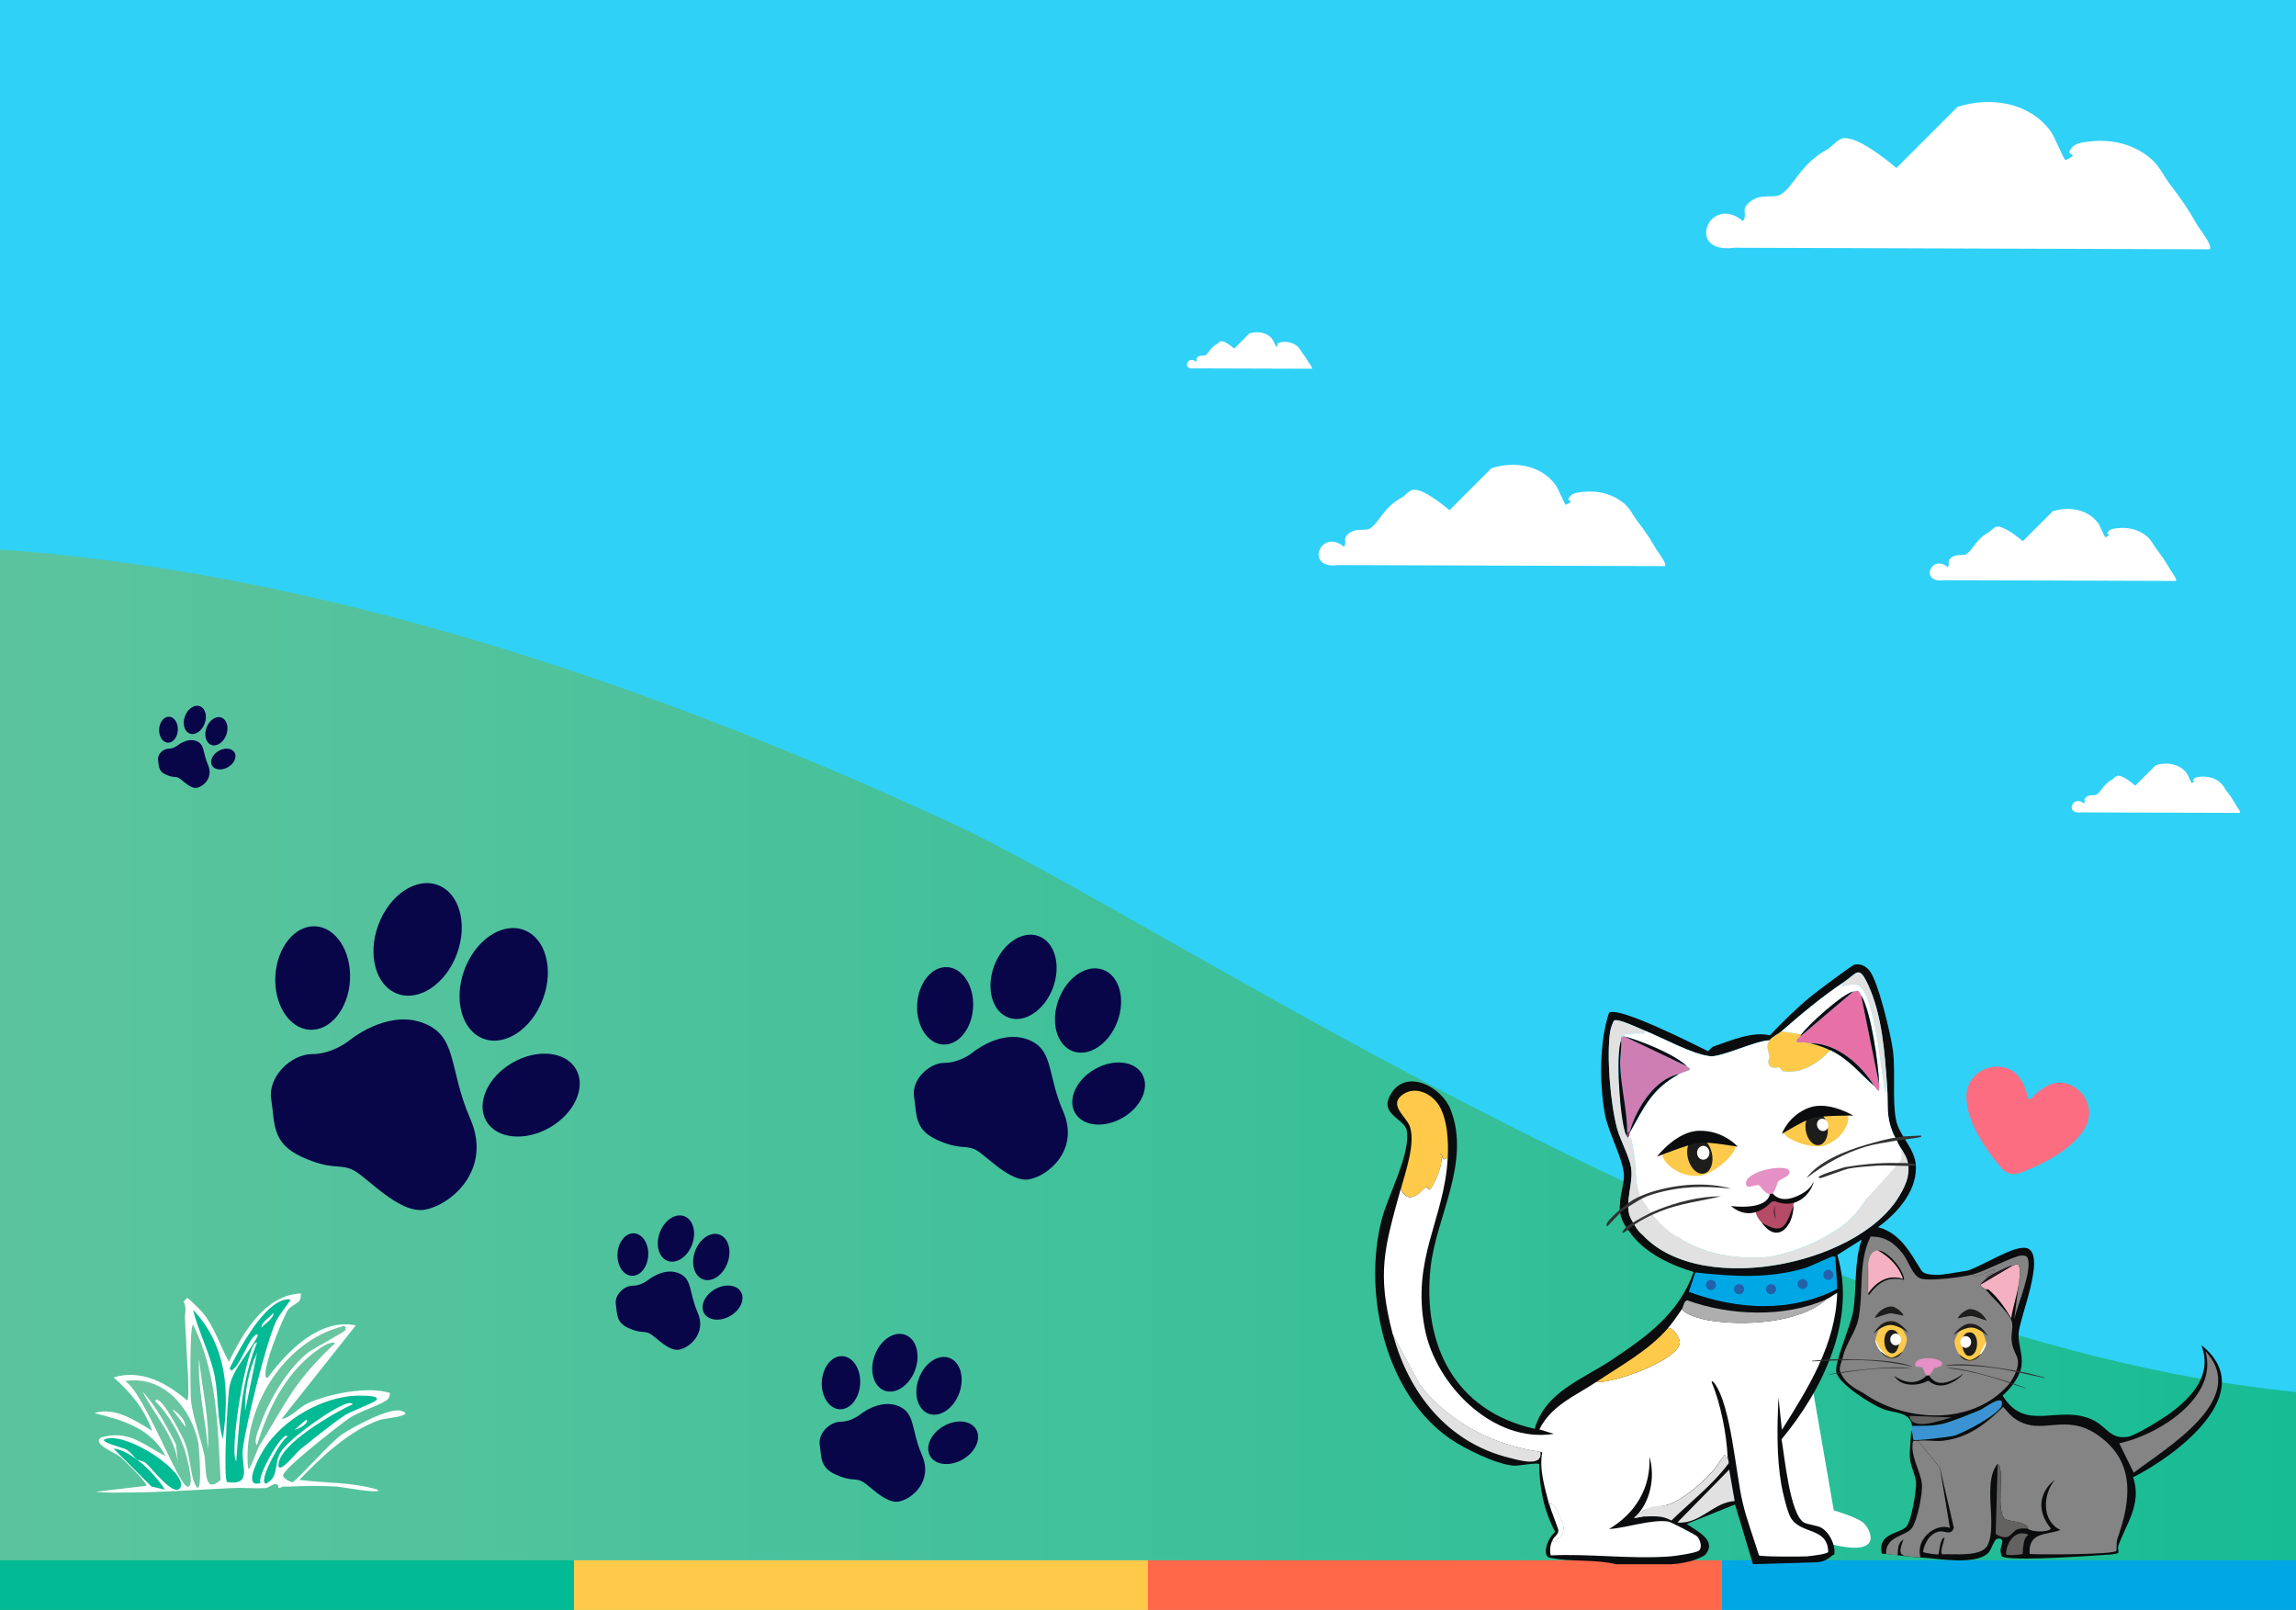 <?xml version="1.0" encoding="UTF-8"?>
<svg id="Capa_1" xmlns="http://www.w3.org/2000/svg" xmlns:xlink="http://www.w3.org/1999/xlink" version="1.1" viewBox="0 0 500 350.59">
  <!-- Generator: Adobe Illustrator 29.8.2, SVG Export Plug-In . SVG Version: 2.1.1 Build 3)  -->
  <defs>
    <style>
      .st0 {
        fill: #947458;
      }

      .st1 {
        fill: #ff6848;
      }

      .st2 {
        fill: #02ba93;
      }

      .st3 {
        fill: #8b3f65;
      }

      .st4 {
        fill: #6ac6a0;
      }

      .st5 {
        fill: #080549;
      }

      .st6 {
        fill: #b54b66;
      }

      .st7 {
        fill: #fdca4b;
      }

      .st8 {
        fill: #281825;
      }

      .st9 {
        fill: #1d1d1b;
      }

      .st10 {
        fill: #e591c5;
      }

      .st11 {
        isolation: isolate;
      }

      .st12 {
        fill: #0a0c0d;
      }

      .st13 {
        fill: #2fd1f7;
      }

      .st14 {
        fill: #fc6d81;
      }

      .st15 {
        fill: #848484;
      }

      .st16 {
        fill: #fff;
      }

      .st17 {
        fill: #14090f;
      }

      .st18 {
        fill: url(#Degradado_sin_nombre);
      }

      .st19 {
        fill: #00a7e5;
      }

      .st20 {
        fill: #3c93d3;
      }

      .st21 {
        fill: #e1e1e1;
      }

      .st22 {
        fill: #636260;
      }

      .st23 {
        fill: #2361aa;
      }

      .st24 {
        fill: #ffca4a;
      }

      .st25 {
        fill: #f4b1c1;
      }

      .st26 {
        fill: #afaeae;
      }

      .st27 {
        fill: #e770a7;
      }

      .st28 {
        mix-blend-mode: soft-light;
      }

      .st29 {
        fill: #333;
      }

      .st30 {
        fill: #ce7eb3;
      }
    </style>
    <linearGradient id="Degradado_sin_nombre" data-name="Degradado sin nombre" x1="1070.03" y1="116.85" x2="-239.49" y2="116.85" gradientTransform="translate(0 352) scale(1 -1)" gradientUnits="userSpaceOnUse">
      <stop offset=".35" stop-color="#02ba93"/>
      <stop offset=".41" stop-color="#11bb94"/>
      <stop offset=".58" stop-color="#37c099"/>
      <stop offset=".75" stop-color="#53c39d"/>
      <stop offset=".89" stop-color="#64c59f"/>
      <stop offset="1" stop-color="#6ac6a0"/>
    </linearGradient>
  </defs>
  <g class="st11">
    <g id="Capa_11" data-name="Capa_1">
      <rect class="st13" width="500" height="350.64"/>
      <path class="st18" d="M207.36,179.31C123.49,140.48,55.49,123.67,0,119.65v230.99h500v-47.5c-113.68-11.36-245.3-101.91-292.64-123.83h0Z"/>
      <path class="st16" d="M360.77,119.78c-1.4-2.49-2.49-4.07-4.22-6.33-.95-1.25-1.49-2.61-2.81-3.75-2.47-2.13-5.77-2.95-9.02-2.58-1.26.14-2.62.22-3.16,1.52-.18.42.66.29.47.7-.02.05-1,.6-1.05.59-.24-.05-1.63-3.52-2.23-4.34-3.2-4.36-9.08-5.22-13.95-3.63l-9.14,9.14c-1.68-1.4-5.83-4.73-7.97-4.45-.77.1-1.83,1.36-2.34,1.64-4.25,2.33-4.95,5.52-7.03,6.8-1.02.63-3.04-.28-4.69,1.17-1.4,1.23-.16,1.55-.94,2.81-5.07-4.26-8.78,5-1.29,3.98l71.14.23c.65-.37-1.56-3.16-1.76-3.52v.02Z"/>
      <path class="st16" d="M285.07,79.05c-.51-.9-.9-1.47-1.52-2.29-.34-.45-.54-.94-1.02-1.35-.89-.77-2.08-1.06-3.26-.93-.45.05-.95.08-1.14.55-.06.15.24.1.17.25,0,.02-.36.22-.38.21-.09-.02-.59-1.27-.8-1.57-1.16-1.57-3.28-1.89-5.04-1.31l-3.3,3.3c-.6-.5-2.11-1.71-2.88-1.61-.28.04-.66.49-.85.59-1.53.84-1.79,1.99-2.54,2.45-.37.23-1.1-.1-1.69.42-.5.44-.06.56-.34,1.02-1.83-1.54-3.17,1.81-.47,1.44l25.69.08c.23-.13-.56-1.14-.63-1.27v.02Z"/>
      <path class="st16" d="M478.6,49.19c-2.04-3.62-3.63-5.92-6.14-9.2-1.39-1.82-2.16-3.79-4.09-5.45-3.59-3.1-8.39-4.28-13.12-3.75-1.83.21-3.81.32-4.6,2.22-.26.61.96.42.68,1.02-.04.08-1.45.87-1.53.85-.35-.08-2.37-5.12-3.24-6.31-4.66-6.34-13.21-7.6-20.28-5.28l-13.29,13.29c-2.44-2.03-8.48-6.87-11.59-6.48-1.12.14-2.66,1.97-3.41,2.39-6.18,3.39-7.2,8.03-10.23,9.88-1.49.91-4.42-.41-6.82,1.7-2.03,1.79-.23,2.26-1.36,4.09-7.37-6.19-12.76,7.27-1.87,5.79l103.45.34c.94-.54-2.26-4.59-2.56-5.11h0Z"/>
      <path class="st16" d="M472.58,124.01c-1-1.77-1.77-2.89-3-4.5-.68-.89-1.06-1.85-2-2.67-1.76-1.52-4.1-2.09-6.41-1.83-.89.1-1.86.15-2.25,1.08-.13.3.47.2.33.5-.02.04-.71.43-.75.42-.17-.04-1.16-2.5-1.58-3.08-2.28-3.1-6.46-3.71-9.91-2.58l-6.5,6.5c-1.19-.99-4.15-3.36-5.66-3.17-.55.07-1.3.96-1.67,1.17-3.02,1.66-3.52,3.93-5,4.83-.73.45-2.16-.2-3.33.83-.99.87-.11,1.1-.67,2-3.6-3.03-6.24,3.55-.92,2.83l50.56.17c.46-.26-1.11-2.25-1.25-2.5h.01Z"/>
      <path class="st16" d="M486.92,175.3c-.68-1.21-1.21-1.98-2.05-3.07-.46-.61-.72-1.27-1.37-1.82-1.2-1.04-2.8-1.43-4.38-1.25-.61.07-1.27.11-1.54.74-.09.21.32.14.23.34-.01.03-.48.29-.51.28-.12-.03-.79-1.71-1.08-2.11-1.56-2.12-4.41-2.54-6.77-1.76l-4.44,4.44c-.81-.68-2.83-2.3-3.87-2.16-.37.05-.89.66-1.14.8-2.06,1.13-2.4,2.68-3.42,3.3-.5.3-1.47-.14-2.28.57-.68.6-.08.75-.46,1.37-2.46-2.07-4.26,2.43-.63,1.94l34.55.11c.32-.18-.76-1.53-.85-1.71h.01Z"/>
      <g>
        <path class="st16" d="M65.52,281.67c-.07.1.13.96-.32,1.62-.34.49-1.98,1.15-2.59,2.1-.9,1.41-6.38,14.44-4.37,14.72,4.25-5.87,11.44-13.13,19.25-11.49l-16.18,20.39c2.1-.34,3.72-2.5,5.66-3.4,4.65-2.14,13.14-3.8,17.96-2.27-.07.05.17.91-.81,1.62-1.47,1.07-6.03,2.46-8.09,3.88-1.9,1.32-14.42,11.03-14.4,12.46,0,.68,1.8,1.53,2.1,1.46.72-.17,8.22-8.67,10.68-10.36,2.31-1.59,10.36-5.95,12.94-5.18,3.48,1.04-3.96,1.74-4.53,1.94-6.71,2.32-12.82,8.08-17.64,13.11,5.78.74,11.34.43,16.99,2.1,1.65,1.15-8.28-.62-8.74-.65-2.71-.16-7.52-.18-10.19,0-.44.03-.98-.04-1.62,0-.26.02-.38.28-.97.32-.1-1.97-2.05-.05-2.75,0-2.31.16-4.74-.12-7.28,0-7.58.35-15.12.95-22.49.97-2.42,0-4.88.13-7.28-.16l11-1.29c.42-.54-4.91-5.68-5.66-6.31-1.16-.97-6.17-2.75-4.21-4.21,5.99-1.8,9.29,1.61,14.08,4.05-3.17-6.09-9.34-7.83-15.53-9.38,4.52-1.4,8.91,1.64,12.62,3.88-1.77-4.91-4.61-8.23-8.41-11.65,6.08-1.84,11.61,1.27,16.02,5.02.66-.54-.13-9.86-.16-11.33-.05-2.23-.28-4.64-.32-6.47-.03-1.21.42-2.5-.32-3.72l.81-.81c.23-.04,3.09,2.86,3.4,3.24,2.49,3.03,3.82,7.26,5.66,10.68,3.11-6.39,7.89-14.56,15.7-14.89h-.01Z"/>
        <g>
          <path class="st4" d="M74.74,288.79c.57-.1.57.38.49.81-.1.47-6.91,3.95-8.25,5.02-4.35,3.47-8.33,10.17-10.19,15.37-.37,1.05-1.72,3.96-.81,4.69,2.25-7.51,5.96-15.19,12.3-20.06.91-.7,3.69-2.82,4.69-2.1-3.3,3.02-6.93,6.97-9.38,10.68-2.53,3.83-4.7,7.83-7.12,11.65-.43.68-1.86,5.11-2.43,5.02-1.38-12.92,7.62-27.85,20.71-31.07h-.01Z"/>
          <path class="st2" d="M42.05,285.23c7.43,7.91,7.95,17.79,6.47,28.15-1.3-4.47-.88-9.21-1.78-13.75-.98-4.91-3.53-9.54-4.69-14.4Z"/>
          <path class="st2" d="M29.92,317.91c-.51-.35-1.47-1.74-2.43-2.27-.63-.35-6.21-1.72-4.53-2.27,4.93-1.59,17.92,7.35,16.34,10.52-1.24,2.5-6.34-4.33-7.6-5.34-.51-.41-1.7-.59-1.78-.65h0Z"/>
          <path class="st2" d="M29.92,317.91c2.06,1.49,4.64,4.28,5.99,6.47l-2.91-.65-8.25-8.25c1.58-.03,3.96,1.54,5.18,2.43h-.01Z"/>
          <g>
            <path class="st2" d="M62.44,282.96c.27-.03.69-.08.81.16-.94,1.39-2.58,3.38-3.24,4.85-2.16,4.87-6.43,22.05-7.12,27.51-.47,3.73,2.23,8.07-3.4,7.28-.96-.43.07-18.87.49-20.87.81-3.93,4.41-7.45,6.15-11-.02-.99-1.25.59-1.29.65-1.1,1.44-2.6,5.42-3.88,6.47-.53.43-.38.71-.97,0,2.02-4.05,7.51-14.51,12.46-15.05h0Z"/>
            <path class="st16" d="M55.97,292.35c-3.35,8.26-3.88,17.07-4.53,25.89-1.66-2.13,2.41-26.61,4.53-25.89h0Z"/>
            <path class="st16" d="M55.97,294.61l-2.59,12.62c-.13-4.15.79-8.91,2.59-12.62Z"/>
            <path class="st16" d="M59.53,285.88c.23,1.12-1.98,2.47-2.59,3.24-.03-1.35,1.92-2.24,2.59-3.24Z"/>
          </g>
          <g>
            <path class="st4" d="M27.17,300.76c8.42-1.39,14.45,5.88,16.02,13.43.15.74,1.19,14.05-.97,8.41-.71-1.86-.9-5.74-1.94-8.41-.69-1.77-3.64-7.05-4.85-8.41-.16-.18-1.43-1.61-1.62-.65,3.13,3.06,5.7,7.74,6.8,11.97.32,1.25,1.82,7.08.16,6.63-2.04-.55-9.67-21.03-13.59-22.98h-.01Z"/>
            <path class="st16" d="M31.05,303.03c3.09,3.38,5.17,7.47,7.28,11.49l.49,4.69c-.52-6.32-5.08-10.77-7.77-16.18Z"/>
            <path class="st16" d="M37.52,306.91c1.29.66,2.89,2.36,2.91,3.88l-2.91-3.88Z"/>
          </g>
          <g>
            <path class="st2" d="M76.36,304c.67-.08,6.99-.37,5.5.97-.74.67-5.45,2.35-6.8,3.24-2.8,1.85-6.95,5.25-9.71,7.44-.8.64-5.07,6.04-4.69,3.07.56-4.47,12.17-11.13,16.18-12.94-.73-.75-2.57.41-3.4.81-2.79,1.35-11.13,7.26-12.46,9.87-1.38,2.71-.22,5.19-3.07,6.63-1.91-.32,3.36-9.77,4.69-10.19-.64-2.04-6.88,8.85-5.82,10.03-3.81,1.2-.79-4.69,0-6.15,3.69-6.84,11.93-11.9,19.58-12.78Z"/>
            <path class="st16" d="M66.65,309.18c1.13.49-2.19,2.39-2.43,2.1l2.43-2.1Z"/>
          </g>
          <g>
            <path class="st4" d="M42.05,288.47c5.24,10.45,5.38,22.34,5.99,33.82-3.88,3.43-3.01-2.92-3.56-5.5-.75-3.52-2.61-8.66-2.91-11.97-.09-.95-.33-16.35.49-16.34h-.01Z"/>
            <path class="st16" d="M43.35,295.91c.66,6.56,2.31,13.09,1.94,19.74-.49-6.57-2.25-13.13-1.94-19.74Z"/>
          </g>
        </g>
      </g>
      <g class="st28">
        <path class="st5" d="M76.01,226.63s-3.63,2.92-8.07,2.92-9.68,4.84-8.87,9.88c.81,5.04,0,9.48,6.65,12.5,6.65,3.02,8.07,1.41,11.09,2.82,3.02,1.41,10.08,9.68,15.73,8.67s14.72-8.67,9.88-19.76-2.62-18.15-10.48-20.97-15.93,3.93-15.93,3.93h0Z"/>
        <ellipse class="st5" cx="68.09" cy="212.98" rx="11.28" ry="8.14" transform="translate(-148.24 269.53) rotate(-86.92)"/>
        <ellipse class="st5" cx="115.67" cy="238.47" rx="11.28" ry="8.14" transform="translate(-103.74 89.79) rotate(-30)"/>
        <ellipse class="st5" cx="90.94" cy="204.56" rx="12.63" ry="9.12" transform="translate(-132.48 218.58) rotate(-69.62)"/>
        <ellipse class="st5" cx="109.69" cy="214.36" rx="12.63" ry="9.12" transform="translate(-129.45 242.53) rotate(-69.62)"/>
      </g>
      <g class="st28">
        <path class="st5" d="M211.74,229.26s-2.72,2.19-6.04,2.19-7.25,3.62-6.64,7.4c.6,3.77,0,7.1,4.98,9.36s6.04,1.06,8.3,2.11,7.55,7.25,11.78,6.49,11.02-6.49,7.4-14.8c-3.62-8.3-1.96-13.59-7.85-15.7s-11.93,2.94-11.93,2.94h0Z"/>
        <ellipse class="st5" cx="205.82" cy="219.04" rx="8.44" ry="6.1" transform="translate(-23.96 412.79) rotate(-86.92)"/>
        <ellipse class="st5" cx="241.43" cy="238.13" rx="8.44" ry="6.1" transform="translate(-86.72 152.62) rotate(-30)"/>
        <ellipse class="st5" cx="222.9" cy="212.72" rx="9.46" ry="6.83" transform="translate(-54.13 347.59) rotate(-69.62)"/>
        <ellipse class="st5" cx="236.94" cy="220.05" rx="9.46" ry="6.83" transform="translate(-51.85 365.53) rotate(-69.62)"/>
      </g>
      <g class="st28">
        <path class="st5" d="M187.21,308.1s-1.86,1.5-4.14,1.5-4.97,2.48-4.55,5.07c.41,2.59,0,4.86,3.42,6.42,3.42,1.55,4.14.72,5.69,1.45,1.55.72,5.17,4.97,8.07,4.45s7.55-4.45,5.07-10.14-1.35-9.31-5.38-10.76c-4.04-1.45-8.18,2.02-8.18,2.02h0Z"/>
        <ellipse class="st5" cx="183.15" cy="301.11" rx="5.79" ry="4.18" transform="translate(-127.37 467.81) rotate(-86.92)"/>
        <ellipse class="st5" cx="207.57" cy="314.18" rx="5.79" ry="4.18" transform="translate(-129.28 145.88) rotate(-30)"/>
        <ellipse class="st5" cx="194.88" cy="296.75" rx="6.48" ry="4.68" transform="translate(-151.16 376.09) rotate(-69.62)"/>
        <ellipse class="st5" cx="204.49" cy="301.78" rx="6.48" ry="4.68" transform="translate(-149.61 388.38) rotate(-69.62)"/>
      </g>
      <g class="st28">
        <path class="st5" d="M141.06,278.79s-1.49,1.2-3.31,1.2-3.98,1.99-3.64,4.06,0,3.89,2.73,5.14c2.73,1.24,3.31.58,4.56,1.16s4.14,3.98,6.46,3.56,6.05-3.56,4.06-8.12-1.08-7.46-4.31-8.61c-3.23-1.16-6.54,1.62-6.54,1.62h-.01Z"/>
        <ellipse class="st5" cx="137.82" cy="273.2" rx="4.63" ry="3.35" transform="translate(-142.39 396.14) rotate(-86.92)"/>
        <ellipse class="st5" cx="157.35" cy="283.66" rx="4.63" ry="3.35" transform="translate(-120.75 116.68) rotate(-30)"/>
        <ellipse class="st5" cx="147.2" cy="269.71" rx="5.19" ry="3.75" transform="translate(-156.89 313.77) rotate(-69.62)"/>
        <ellipse class="st5" cx="154.9" cy="273.73" rx="5.19" ry="3.75" transform="translate(-155.64 323.61) rotate(-69.62)"/>
      </g>
      <g class="st28">
        <path class="st5" d="M38.68,162.32s-.91.73-2.02.73-2.43,1.21-2.23,2.48,0,2.38,1.67,3.14,2.02.35,2.78.71,2.53,2.43,3.95,2.18,3.69-2.18,2.48-4.96-.66-4.55-2.63-5.26c-1.97-.71-4,.99-4,.99h0Z"/>
        <ellipse class="st5" cx="36.69" cy="158.9" rx="2.83" ry="2.04" transform="translate(-123.95 187) rotate(-86.92)"/>
        <ellipse class="st5" cx="48.63" cy="165.29" rx="2.83" ry="2.04" transform="translate(-76.13 46.46) rotate(-30)"/>
        <ellipse class="st5" cx="42.43" cy="156.76" rx="3.17" ry="2.29" transform="translate(-119.3 141.95) rotate(-69.62)"/>
        <ellipse class="st5" cx="47.13" cy="159.23" rx="3.17" ry="2.29" transform="translate(-118.55 147.97) rotate(-69.62)"/>
      </g>
      <g>
        <rect class="st2" y="339.77" width="125" height="10.83"/>
        <rect class="st24" x="125" y="339.77" width="125" height="10.83"/>
        <rect class="st1" x="249.99" y="339.77" width="125" height="10.83"/>
        <rect class="st19" x="375" y="339.77" width="125" height="10.83"/>
      </g>
      <g>
        <path class="st14" d="M449.8,235.9c-3.21-.83-6.16,1.88-7.42,3.27-.17.19-.47.21-.66.03-.08-.07-.12-.16-.14-.25-.37-1.81-1.53-5.57-4.94-6.45-3.63-.94-7.31,1.15-8.22,4.66-.1.4-.16.8-.19,1.21h0s0,.2,0,.27c-.14,5.97,5.06,12.75,7.75,15.85.93,1.07,2.43,1.46,3.76.97,3.85-1.41,11.69-4.82,14.46-10.11.03-.07.12-.23.12-.24h0c.18-.37.32-.75.42-1.15.91-3.51-1.3-7.12-4.93-8.06h0Z"/>
        <g>
          <path class="st16" d="M393.89,297.46l5.45,31.44s4.92,1.45,6.41,2.68,4.88,7.64-6.97,4.69l-13.34-2.38v-22.49l8.46-13.94h0Z"/>
          <path class="st20" d="M416.17,311.59c0-.18.29-.5.22-1.08,2.3,0,4.33.08,6.62-.43,1.75-.39,6.42-2.27,8.24-3.04.89-.37,5.31-3.84,4.66-.97-.42,1.84-8.51,6.14-10.52,6.62-.96.23-8.34,1.15-8.68.87-.21-.17-.11-1.69-.54-1.95h0Z"/>
          <path class="st12" d="M395.66,340.23c2.57-.29,2.97-1.47,3.8-1.74.29-2.1-1.07-4.83-2.93-5.86-.71-.39-3.08-.72-3.69-1.08-3.09-1.87-4.22-14.58-4.88-18.12,8.9-10.65,16.39-26.05,12.15-40.14l5.32-3.36c-1.71,4.91-1.07,10.42-1.84,15.51-.47,3.06-4.23,11.49-3.69,13.45.72,2.62,7.59,6.92,10.09,7.92,2.44.98,5.97.5,6.4,3.69,2.3,0,4.33.08,6.62-.43,1.75-.39,6.42-2.27,8.24-3.04.89-.37,5.31-3.84,4.66-.97-.42,1.84-8.51,6.14-10.52,6.62-.96.23-8.34,1.15-8.68.87-.21-.17-.11-1.69-.54-1.95.02,2.02-.44,4.13-.22,6.19.16,1.54,1.19,3.45,1.3,4.99.12,1.74-.98,8.38-2.08,9.64-1.43,1.64-6.38,1.35-5.37,5.91,2.41.12,5.31.67,8.42.83,3.7.19,11.66,1.75,14.64-.87.96-.84,1.29-3.22,2.28-3.25,1.81-.06.27,1.88.54,2.93l.16.69c-.26.94,6.3,1.09,23.92-.15.38-.03,1.44-.22,1.52-.33.12-.16-.11-1.21,0-1.52,1.76-4.86,5.2-9.18,3.25-14.97,9.13-4.56,27.89-18.4,14.87-28.75,2.42,6.4-1.94,11.17-6.73,14.75-1.6,1.19-7.62,4.95-9.33,5.21-3.85.57-4.52-2.23-7.6-3.69-7.39-3.51-14.68,2.92-19.63-5.32,1.75-1.53,3.83-4.11,4.12-6.51.3-2.44-.75-4.62-.65-6.94.14-3.33,5.9-16.68,2.06-18.55-.63-.31-1.51-.13-2.17,0-2.85.55-9.66,4.71-11.38,4.88-.59.06-5.23.88-6.02.86-1.95-.04-3.08-.18-3.65-.96-2.49-3.93-4.53-8.1-9.44-9.44,4.07-2.98,8.26-7.56,8.24-12.91,0-.14,0-.29,0-.43-.22-3.97-3.64-6.42-4.34-10.09-.83-4.31-.08-10.25-.65-14.97-.4-3.28-3.23-15.34-5.21-17.58-.83-.94-1.9-1.43-3.15-1.19-.58.11-8.51,6.09-9.55,6.94-3.15,2.59-6.08,5.51-8.9,8.46-3.67-.93-8.53,1.13-12.15,2.38-.48.17-.93.74-1.3,1.08-2.82-1.37-19.65-9.97-21.59-8.35-2.1,6.28-2.08,15.56-.87,22.13.71,3.83,3.95,9.73,4.12,13.02.11,2-.82,4.38-.86,6.57v.02c-.13.91-.01,1.79.22,2.58,0,.02,0,.03,0,.05,0,0,.02.02.03.03.63,2.06,2.06,3.54,2.06,3.54h0c.1.16.19.31.3.44,3.19,4.04,8.6,6.63,13.45,8.03-3.2,9.08-10.27,14.11-17.9,19.2-6.19,4.14-14.51,6.95-16.71,14.97-17.36-3.86-24.56-18.3-22.67-35.26,1.21-10.89,8.83-22.83,4.34-34.28-1.91-4.88-9.36-8.85-12.8-3.69-3.17,4.74,2.73,5.55,3.25,8.24.95,4.88-4.11,14.27-5.42,19.31-4.18,16.08.66,38.03,14.87,47.84,3.11,2.15,10.18,5.64,13.89,5.86,1.06.06,5.35-.76,5.53-.33-.01,5.11,1.04,10.25,3.47,14.75-1.22,1.06-2.38,3.26-1.95,4.88.2.75.66.73,1.41.87,4.24.79,9.49.21,13.78,1.3,3.97.01,7.96,0,11.93,0,1.67-.11,2.86-.31,4.23-.65,1.08-.27,2.98-1.04,3.36-1.52,2.54-3.15-2.12-5.11-4.12-6.62l10.52-4.23,3.91,13.01,13.89-.42v.02ZM356.72,267.76c-.18-.24-.28-.42-.43-.65-.11-.15-.21-.3-.31-.45-1.01-1.6-1.21-3.46-1.21-3.46-.49-3.03.93-5.88.43-9.01-.36-2.32-2.36-5.95-3.04-8.46-1.43-5.31-2.31-15.66-1.52-21.05.06-.39.6-2.39.97-2.5,1.09-.31,5.24,1.71,6.4,2.17,4.05,1.6,10.46,5.23,14.43,5.64,2.4.25,9.9-3.41,12.91-3.47.48-.68,1.96-1.39,2.61-1.95,4.28-3.75,8.73-7.45,13.45-10.63,3.03-2.04,3.35-3.93,5.42.54,3.05,6.59,3.61,14.91,4.12,22.02.36,4.87-.43,6.47,1.74,11.28,1.24,2.75,2.33,2.72,2.61,6.29.01.2,0,.15,0,.22,0,2.08-.05,2.41-.87,4.34-.02.06.03.16,0,.22-7.48,16.47-45.56,24.61-57.71,8.9h0Z"/>
          <path class="st16" d="M315.27,252.14c-.71,13.46-7.96,21.83-4.99,37.21,2.36,12.25,14.92,25.01,28.1,22.89l-3.15-.97c2.6-5.26,7.85-7.29,12.37-10.31,3.66.33,17.8-4.65,18.22-8.57.08-.73-1.41-3.53-2.61-3.15,1.08-1.25,2.1-2.75,3.04-4.12.95,1.25,4.15,2.11,5.75,2.38,7.36,1.3,20,.71,25.71-4.56.88-.39,1.56-.95,2.38-1.41-.32,11.25-6.29,20.67-12.04,29.84l-.76-7.05c-.27,6.33-.44,12.83.65,19.09.28,1.6,1.22,5.59,1.95,6.94,2.14,3.95,8.09,2.03,8.24,7.6-.15.48-3.84.91-4.66.97-1.07.08-10,.11-10.42-.22-1.18-3.87-2.66-7.66-3.58-11.61-1.52-6.5-2.48-20.8-6.07-25.82-.05-.07-.66-.86-.65-.22,1.93,4.46,3.25,11.27,3.47,16.17-.71.98-.26-.35-.54-.43-.2-.06-2.11,2.94-2.5,3.36-2.48,2.71-6.39,6.3-9.87,7.49-2.12.72-5.23.35-6.4,2.28.3-.02.82.32.87.33l-1.95.33c3.56-3.15,4.71-8.93,3.36-13.34.34,6.78-3.06,12.33-8.79,15.73,3.81-.22,9.17-2.17,12.91-1.63.53.08,5.89,2.84,6.29,3.25.6.62,1.17,2.3.43,3.04-.57.57-5.24,1.22-6.29,1.3-8.48.65-17.52-.63-26.04-.22-.27-1.11-.1-2.21.33-3.25.16.8,1.89-.88,1.95-.97.48-.78.56-1.5.43-2.38-.04-.29-2.09-5.77-3.04-4.45-.92-3.62-2.23-7.61-1.52-11.39l-.43-.11c-10.2-1.43-19.91-6.39-26.26-14.64l-5.86-10.96c-3.56-13.46-1.74-19,1.74-31.68,1.88,4.34,5.16-.43,5.53-.43.09,0,.58.66.65.65.65-.06,3.8-6.64,2.28-7.92,1.02.34.13,1.96,1.74.97h0Z"/>
          <path class="st19" d="M399.13,273.62c.21,0,.42-.08.54.11l.43,6.94c-10.26,5.25-21.76,4.56-32.33.65l1.41-4.23c8.1.89,15.73,1.4,23.65-.87,1.12-.32,5.95-2.62,6.29-2.61h0Z"/>
          <path class="st24" d="M315.27,252.14c-1.61.99-.71-.64-1.74-.97,1.52,1.29-1.63,7.85-2.28,7.92-.08,0-.57-.65-.65-.65-.37,0-3.65,4.78-5.53.43,1.02-3.72,3.22-9.91,1.95-13.56-.76-2.2-4.89-4.75-1.41-7.05,2.59-1.71,5.85-.24,7.49,2.06,2.14,3.01,2.36,8.23,2.17,11.82h0Z"/>
          <path class="st21" d="M335.45,316.14c.62,3.47-4.7,1.83-6.83,1.3-13.35-3.29-21.89-14.09-25.28-26.9l5.86,10.96c6.34,8.25,16.06,13.21,26.26,14.64h0Z"/>
          <path class="st26" d="M366.26,285.12c.29-.42.45-1.91,1.19-1.95,9.28,3.35,21.09,3.82,30.27-.22-5.71,5.27-18.35,5.85-25.71,4.56-1.6-.28-4.81-1.14-5.75-2.38h0Z"/>
          <path class="st24" d="M347.6,300.96c5.28-3.53,11.42-6.87,15.62-11.72,1.2-.39,2.68,2.41,2.61,3.15-.43,3.92-14.57,8.9-18.22,8.57h0Z"/>
          <path class="st21" d="M376.24,317.23c.02.55.26.88.22,1.41-3.56,4.78-8.25,8.35-12.48,12.48-1.94-1.1-3.64-.95-6.19-.87-.05,0-1.66.31-1.95.33,3.7-3.58,5.37-2.21,7.49-2.93,3.48-1.19,7.4-4.78,9.87-7.49.39-.42,2.29-3.43,2.5-3.36.29.09-.17,1.42.54.43h0Z"/>
          <path class="st21" d="M376.57,320.05l1.19,6.83c-4.6.21-7.58,5.14-12.48,4.66l11.28-11.5h0Z"/>
          <path class="st16" d="M338.06,335.46c.42-1.01,1.35-1.21,1.3-2.28-.01-.31-1.68-4.47-1.95-5.53.95-1.32,3,4.16,3.04,4.45.12.89.04,1.61-.43,2.38-.06.1-1.79,1.78-1.95.97h0Z"/>
          <path class="st15" d="M441.56,332.88c.25-1.38-3.62-1.53-4.68-1.98-2.54-1.08-.11-11.19-1.84-12.15-3.44,4.14,0,13.08-2.17,17.68-1.3,2.74-7.28,1.87-9.87,2.06-.78-.31.65-3.62.43-3.69-1.06.36-1.11,3.53-1.3,3.69-.13.11-3.29-.32-3.36-.54.31-1.92,1.51-4.09,3.58-4.45,1.23-.21,2.44,1.01,3.15-.76l-3.04-13.13-4.77-5.86c1.59-.23,3.67.17,5.32,0,5.52-.58,9.42-3.63,13.23-7.38.81.92,1.57,1.91,2.61,2.61,5.86,3.95,10.79-1.64,18.22,3.69,8.16,5.85,6.88,14.37,4.02,22.46-.21.59-.14,2.5-.22,2.61-.55.78-16.77.86-18.88.65-.28-4.84,3.5-4.03,6.73-5.21-4.21-1.96-3.85-7.9-1.19-10.96-2.93,2.17-4.48,6.32-.92,10.61-.25.8-3.81.97-5.03.04h0Z"/>
          <path class="st15" d="M480.28,294.23c9.67,10.43-8.42,20.98-15.62,26.47l-3.15-6.4c8.38-1.77,21.66-9.93,18.77-20.07h0Z"/>
          <path class="st15" d="M417.68,313.76l4.77,5.86,2.18,13.11c-2.93-1.14-7.55,2.21-6.41,6.42-3.96-.37-5.32.15-3.69-3.91-1.39.89-1.14,2.05-1.3,3.47l-2.5-.33c-.17-3.91,4.3-3.79,5.64-5.64,1.13-1.56,2.37-7.57,2.17-9.55-.28-2.88-2.62-6.12-1.95-9.33.16-.23.8-.07,1.08-.11h0Z"/>
          <path class="st22" d="M441.56,332.88c-.65.03-1.08-.18-2.09.11-1.56.45-1.64,2.97-4.87,1.06l.43-15.3c1.74.95-.69,11.07,1.84,12.15,1.06.45,4.93.6,4.68,1.98h0Z"/>
          <path class="st22" d="M439.92,333.94c.61-.1,1.31-.03,1.84.33-1.4.57-1.17,3.94-1.3,4.12-.11.14-3.31.44-3.58.11-.12-1.74,1.17-4.27,3.04-4.56Z"/>
          <path class="st25" d="M439.82,277.96c-.1,2.63-1.46,6.4-1.84,9.11-1.3-2.23-3-4.65-4.99-6.29-.08-.07-.47.06-.54,0-.26-.21-1.38-.64-1.08-1.08l6.94-4.12c.4-.07.96-.42,1.3-.11.32.79.25,1.67.22,2.5h0Z"/>
          <path class="st15" d="M439.82,277.96c.03-.83.1-1.7-.22-2.5-.34-.31-.9.04-1.3.11-1.07.18-4.52,1.94-5.42,2.61-.84-.33,1.32-1.09,1.3-.97l.11-.76c-.36-.17-4.06,2.26-4.66,1.08,2.61-.68,8.76-3.97,10.52-4.12.49-.04,1.21,0,1.41.54,1.05,2.79-2.25,10.35-2.93,13.34l1.19-9.33h0Z"/>
          <path class="st22" d="M415.84,308.33l9.22.33c-2.26.56-8.81,3.12-9.22-.33Z"/>
          <path class="st8" d="M438.3,275.57l-6.94,4.12c.1-.32,1.2-1.28,1.52-1.52.9-.67,4.35-2.42,5.42-2.61h0Z"/>
          <path class="st15" d="M437.52,301.41c-8.51,9.69-23.42,7.85-31.77,1.93-.62-.44-4.01-1.69-5.06-4.81-.24-.73.5-2.36.66-3.1.6-2.8,2.73-5.3,3.31-8.03,1.26-5.95-.11-12.57,2.71-18.12,3.19-.04,5.18,1.39,7.05,3.8,1.05,1.35,2.14,4.77,3.8,5.32,2.03.67,9.21-.3,11.39-.87.6,1.18,4.31-1.25,4.66-1.08l-.11.76c.01-.12-2.14.65-1.3.97-.32.24-1.42,1.19-1.52,1.52-.29.45.82.87,1.08,1.08,1.27,1.67,5.02,4.98,5.64,6.83.46,1.35-.14,2.77,0,4.23.32,3.35,2.25,3.45.96,6.9-.23.61-1.09,2.18-1.52,2.67h0Z"/>
          <path class="st25" d="M409.01,272.32c2.43,1.38,4.55,3.45,5.42,6.19-3.23-1.06-5.81.63-7.6,3.15v-6.51c.27-1.38.6-2.81,2.17-2.82h0Z"/>
          <path class="st12" d="M406.83,281.65c1.78-2.52,4.36-4.21,7.6-3.15-.87-2.74-3-4.8-5.42-6.19,2.04,0,5.63,4.23,5.64,6.4-3.57-.86-5.66.6-7.7,3.36l-.11-.43h0Z"/>
          <path class="st0" d="M406.83,281.65c-.48-1.01-.24-5.26,0-6.51v6.51Z"/>
          <path class="st21" d="M408.14,258.87c-1.48,1.84-3.18,4.54-4.77,6.19-4.21,4.34-14.04,8.59-20.07,8.79-7.93.26-16.54-1.74-21.81-8.03-.09.02-.19.04-.28.06-1.36-1.69-4.08-5.22-4.58-6.85,0,0-1.75-.12-1.94,2.06s-.2,2.91.46,4.22c.66,1.31,1.47,2.85,2.61,3.67,0,0,0,0,0,0,13.15,14.04,49.39,5.92,56.67-10.11-2.08.1-4.21-.13-6.29,0h0Z"/>
          <path class="st21" d="M358.02,224.37l.11.65c-.87,0-3.71-.03-4.34.22-.2.08-.08.42-.11.43-.11.06-.44-.06-.65.33-.06.12.05.41,0,.54-1.2,3.04-.25,17.48,1.08,20.61.11.25.42.61.43.65.01.04.53-.11.65.11.08.14.57,2.8.65,3.25.67,3.72-.23,8.19,2.61,11.18-1.26.16-2.49.45-3.69.87-.49-3.03.93-5.88.43-9.01-.36-2.32-2.36-5.95-3.04-8.46-1.43-5.31-2.31-15.66-1.52-21.05.06-.39.6-2.39.97-2.5,1.09-.31,5.24,1.71,6.4,2.17h0Z"/>
          <path class="st24" d="M392.3,225.24c-.06.08-.15.34-.22.43-.14.22-1.1.66-.76,1.3.99-.03,1.97-.01,2.93.22,1.52.37,2.93.84,4.34,1.52-2.65,2.83-6.25,5.21-10.31,4.56-.15-.02-.67-.81-.87-.87-.14-.05-1.83.63-2.28-.76-.19-.59.24-1.44.22-1.52-.32-1.51-.87-2.38,0-3.58.48-.68,1.96-1.39,2.61-1.95l4.34.65h0Z"/>
          <path class="st21" d="M410.96,236.52l-.43,1.41c-.71-3.89-2.29-21.72-5.75-23.32-1.14-.53-2.55-.07-3.69.22l.33-.87c3.03-2.04,3.35-3.93,5.42.54,3.05,6.59,3.61,14.91,4.12,22.02h0Z"/>
          <path class="st21" d="M414.43,258.65c-1.07-.29-2.16-.2-3.25-.22l-2.17-.54,1.95-2.93c1.44-.25,2.91-.34,4.34-.65,0,2.08-.05,2.41-.87,4.34h0Z"/>
          <path class="st21" d="M358.67,262.77l2.17,2.82c-1.59.34-3.06.92-4.56,1.52-.7-1.01-1.44-1.95-1.52-3.25,1.59-.65,2.16-.87,3.91-1.08h0Z"/>
          <path class="st21" d="M412.69,247.8c1.24,2.75,2.33,2.72,2.61,6.29-1.08.08-2.43.07-3.47.22-.84-.57.34-1.69.43-2.5.13-1.14-.45-3.25.43-4.02h0Z"/>
          <path class="st27" d="M405.32,216.77l3.91,19.31c.01.48.08,1.07-.11,1.52-.08.06-.88-1-.97-1.08-2.84-4.67-8.11-9.34-13.89-9.33-.96-.24-1.94-.25-2.93-.22-.34-.64.62-1.08.76-1.3l11.5-9.76c1.34-.34,1.07-.19,1.74.87h0Z"/>
          <path class="st12" d="M408.14,236.52c-3.19-2.79-5.59-5.91-9.55-7.81-1.41-.68-2.82-1.15-4.34-1.52,5.77-.01,11.05,4.65,13.89,9.33h0Z"/>
          <path class="st3" d="M354.98,246.5c-.11.45-.09.87-.43,1.3,0-.04-.33-.4-.43-.65.34-.01.21-.4.22-.65l.65-.22c-.02.07.02.15,0,.22h0Z"/>
          <path class="st30" d="M353.68,225.67l13.67,6.51c.2.19.88.41.54.87-.76.26-1.57.48-2.28.87-5.29,1.05-9.26,7.52-10.63,12.37l-.65.22c.11-4.18-1.41-10.11-1.52-14.64-.04-1.78.35-3.53.22-5.32.05-.13-.06-.43,0-.54.22-.39.55-.26.65-.33h0Z"/>
          <path class="st12" d="M354.33,246.5c0,.25.12.63-.22.65-1.34-3.13-2.29-17.58-1.08-20.61.13,1.78-.26,3.53-.22,5.32.12,4.54,1.62,10.47,1.52,14.64h0Z"/>
          <path class="st16" d="M409.48,258.01c1.91-2.02,4.11-4.46,4.49-5.46.7-1.83-1.66-5.61-1.66-5.61-1.7-4.16-1.03-5.85-1.36-10.42l-.43,1.41c-.71-3.89-2.29-21.72-5.75-23.32-1.14-.53-2.55-.07-3.69.22l.33-.87c-4.73,3.18-9.17,6.88-13.45,10.63l4.34.65c1.65-2.2,8.79-8.69,11.28-9.33,1.34-.34,1.07-.19,1.74.87,2.16,3.48,3.78,15.06,3.91,19.31.01.48.08,1.07-.11,1.52-.08.06-.88-1-.97-1.08-3.19-2.79-5.59-5.91-9.55-7.81-2.65,2.83-6.25,5.21-10.31,4.56-.15-.02-.67-.81-.87-.87-.14-.05-1.83.63-2.28-.76-.19-.59.24-1.44.22-1.52-.32-1.51-.87-2.38,0-3.58-3,.06-10.51,3.72-12.91,3.47-3.97-.42-10.38-4.04-14.43-5.64l.11.65c-.87,0-3.71-.03-4.34.22-.2.08-.08.42-.11.43,3.69.99,10.95,3.87,13.67,6.51.2.19.88.41.54.87-.76.26-1.57.48-2.28.87-5.83,3.18-7.49,6.99-10.63,12.59-.11.45-.09.87-.43,1.3.01.04.53-.11.65.11.08.14.57,2.8.65,3.25.57,3.14.01,6.81,1.53,9.68.28.53.63,1.03,1.07,1.5,0,0,.09.16.26.43h-.04l.25.33c.95,1.45,3.29,4.61,6.63,6.36.02.01.05.02.07.04,5.07,3.4,11.57,4.54,17.67,4.34,6.03-.2,15.86-4.45,20.07-8.79,1.04-1.07,2.11-2.57,3.14-4.01.01-.01,1.15-1.14,2.54-2.58"/>
          <path class="st6" d="M385.93,261.26s-1.43,1.62-3.1,2.06,1.66,5.14,4.59,4.47,3.27-6.53,3.27-6.53h-4.75Z"/>
          <path class="st12" d="M409.22,236.08l-3.91-19.31c2.16,3.48,3.78,15.06,3.91,19.31Z"/>
          <path class="st17" d="M403.58,215.9l-11.5,9.76c.06-.1.16-.36.22-.43,1.65-2.2,8.79-8.69,11.28-9.33h0Z"/>
          <path class="st12" d="M365.61,233.91c-5.83,3.18-7.49,6.99-10.63,12.59.02-.07-.02-.15,0-.22,1.37-4.85,5.34-11.31,10.63-12.37h0Z"/>
          <path class="st17" d="M367.35,232.18l-13.67-6.51c3.69.99,10.95,3.87,13.67,6.51Z"/>
          <path class="st29" d="M355.76,262.07c1.76-1.1,2.4-1.47,4.43-2.08,5.77-1.73,10.94-1.78,16.83-1.13-5.43-1.55-11.81-.98-17.18.65-1.46.45-2.88,1.04-4.22,1.78-.59.33-1.31.95-1.89,1.39-.52.38-4.92,3.92-3.65,4.34,0,0,2.49-2.74,3.48-3.51.52-.4,2.19-1.44,2.19-1.44h0Z"/>
          <path class="st29" d="M360.85,263.52c-2.22.89-4.22,2.09-6.25,3.33-1.57,1.13-1.9,2.56.16.73,1.76-1.57,4.9-3.05,7.09-3.91,4.24-1.66,8.57-2.1,12.93-3.17-4.85.07-9.48,1.23-13.92,3.01h0Z"/>
          <path class="st29" d="M418.38,247.28c-1.49.11-3.34.1-4.78.3-2.43.35-5.12,1.09-7.48,1.79-4.27,1.26-10.15,3.57-12.72,7.18,3.76-2.96,8.39-5.53,13.01-6.88,1.76-.51,4.15-.88,5.98-1.19,1.99-.34,4.02-.47,5.98-.9,0-.09.02-.03,0-.3h0Z"/>
          <path class="st12" d="M383.66,266.23c4.76,2.86,5.18.73,6.92-3.75,0,4.63-3.56,8.58-6.92,3.75Z"/>
          <path class="st12" d="M376.94,262.62s8.09,1.18,8.53-2.87l.38-.11s1.34,2.44,5.01,1.03,4.01-3.32,4.01-3.32c.36.19-2.11,6.56-8.22,4.28-.34-.12-.72-.06-.97.2-1.14,1.19-4.67,4.19-8.75.8h0Z"/>
          <path class="st10" d="M389.52,255.76c-.41.67-2.19,1.11-2.38,1.7-.66,2.07-1.35,4.25-3.95.74-.38-.51-2.54.74-2.86-.05-1.36-3.31,11.02-5.38,9.2-2.38h0Z"/>
          <path class="st12" d="M386.52,262.48s-.26,1.91.27,2.98c0,0-.86-.87-.27-2.98Z"/>
          <path class="st21" d="M414.76,251.35c-.57-.78-.2,1.18-.2,1.18l-.88.59.04-.08s-6.19,6.78-7.58,8.47c-1.4,1.69,2.69,1.92,2.69,1.92l1.8-3.83,3.4.08s1.24-1.89,1.52-3.93c.28-2.04-.23-3.62-.8-4.4h0Z"/>
          <g>
            <path class="st7" d="M369.83,256.07c3.05-.16,7.99-4.45,8.08-6.33s-8.45-.91-8.83-.88-6.01,1.19-6.9,2.22c-.89,1.03,2.55,5.26,7.65,4.99h0Z"/>
            <ellipse class="st9" cx="370.17" cy="251.62" rx="2.67" ry="4.04" transform="translate(-48.65 93.73) rotate(-13.55)"/>
            <ellipse class="st16" cx="370.92" cy="251.03" rx="1.35" ry="1.51"/>
            <path class="st12" d="M360.83,251.88s4.18-5.5,9.11-5.64c5.37-.15,8.49,3.47,8.49,3.47,0,0-6.14-1.08-8.29-.88s-9.32,3.05-9.32,3.05h0Z"/>
          </g>
          <g>
            <path class="st7" d="M397.38,249.44c-2.62.87-8.2-1.11-8.9-2.67-.7-1.56,6.82-3.56,7.15-3.66s5.45-.98,6.54-.41-.41,5.27-4.79,6.73Z"/>
            <ellipse class="st9" cx="395.61" cy="245.74" rx="2.41" ry="3.66" transform="translate(-29.92 56.48) rotate(-7.87)"/>
            <ellipse class="st16" cx="396.91" cy="244.96" rx="1.22" ry="1.36" transform="translate(-62.04 161.87) rotate(-21.42)"/>
            <path class="st12" d="M403.58,242.93s-5.34-3.25-9.54-1.74c-4.58,1.65-6.01,5.73-6.01,5.73,0,0,4.82-2.94,6.69-3.48,1.87-.54,8.86-.51,8.86-.51h0Z"/>
          </g>
          <path class="st29" d="M412.7,253.26c-3.71-.06-7.27.3-10.92.9-.31.12-7.41,2.14-5.38,2.39.33.04,5.22-1.91,6.28-2.09,1.77-.31,4.02-.48,5.83-.6,2.86-.18,5.81.13,8.68,0,.04-.08-.04-.22,0-.3-1.48-.4-2.97-.27-4.49-.3h0Z"/>
          <g>
            <path class="st7" d="M429.5,288.3c-2.14-.25-3.69,2.83-3.85,3.71-.2,1.11,1.64,6.11,5.02,3.63.95-.69,1.92-2.97,1.83-3.39-.42-1.82-1.4-3.77-3-3.96h0Z"/>
            <g>
              <path class="st9" d="M428.71,290.16c2.62-.4,2.32,5.52-.13,5.08-1.36-.25-2.11-4.74.13-5.08Z"/>
              <ellipse class="st16" cx="428.08" cy="292.24" rx="1.18" ry="1.28"/>
              <path class="st9" d="M425.41,290.72s1.61-2.41,3.61-2.48c2.44-.09,3.86,2.73,3.86,2.73,0,0-1.94-1.92-3.7-1.87s-3.77,1.63-3.77,1.63h0Z"/>
              <path class="st16" d="M432.5,292.24s.26.95-1.19,2.67c-.15.18-.25.24-.45.45"/>
              <path class="st9" d="M431.46,294.75s-1.59,1.46-2.53,1.42-2.31-1.27-2.31-1.27c0,0,.62,1.45,2.31,1.42,1.69-.02,2.53-1.57,2.53-1.57h0Z"/>
            </g>
          </g>
          <path class="st9" d="M428.85,285.09c1.58-.14,3.15,1.15,3.82,2.52,0,0-2.39-.87-3.2-1.02-.6-.12-3.07.51-3.07.51.08-.76,1.8-1.96,2.45-2.02h0Z"/>
          <g>
            <path class="st7" d="M411.4,287.73c2.14-.25,3.69,2.83,3.85,3.71.2,1.11-1.64,6.11-5.02,3.63-.95-.69-1.92-2.97-1.83-3.39.42-1.82,1.4-3.77,3-3.96h0Z"/>
            <path class="st16" d="M411.22,295.62s-1.52-1.56-1.89-2.07-.94-1.86-.94-1.86c0,0-.21,1.27,1.83,3.39.3.31.99.54.99.54h0Z"/>
            <g>
              <path class="st9" d="M412.19,289.6c-2.62-.4-2.32,5.52.13,5.08,1.36-.25,2.11-4.74-.13-5.08Z"/>
              <ellipse class="st16" cx="412.82" cy="291.68" rx="1.18" ry="1.28"/>
              <path class="st9" d="M409.44,294.19s1.59,1.46,2.53,1.42c.94-.04,2.31-1.27,2.31-1.27,0,0-.62,1.45-2.31,1.42-1.69-.02-2.53-1.57-2.53-1.57h0Z"/>
              <path class="st9" d="M415.5,290.16s-1.61-2.41-3.61-2.48c-2.44-.09-3.86,2.73-3.86,2.73,0,0,1.94-1.92,3.7-1.87,1.76.05,3.77,1.63,3.77,1.63h0Z"/>
            </g>
          </g>
          <path class="st9" d="M412.06,284.52c-1.58-.14-3.15,1.15-3.82,2.52,0,0,2.39-.87,3.2-1.02.6-.12,3.07.51,3.07.51-.08-.76-1.8-1.96-2.45-2.02h0Z"/>
          <path class="st12" d="M412.45,299.56s4.01,3.31,7.34-.22h.24s.83,2.05,3.17,1.78c2.34-.28,4.24-1.94,4.24-1.94.18.2-4.09,4.29-7.25,1.65-.18-.15-.41-.17-.59-.04-.84.59-5.32,1.8-7.14-1.22h0Z"/>
          <path class="st10" d="M422.74,297.39c-.34.38-1.43.35-1.64.71-.71,1.28-1.44,2.61-2.39-.22-.14-.41-1.58.04-1.64-.56-.27-2.48,7.18-1.63,5.67.06h0Z"/>
          <path class="st29" d="M445.31,299.98c-1.25-.31-2.8-.76-4.03-1.03-2.06-.45-4.38-.82-6.42-1.12-3.69-.55-8.84-1.11-11.34-.41,3.44-.18,7.57-.01,11.56.59,1.52.23,3.55.66,5.12.98,1.69.35,3.4.78,5.08,1.09,0-.03.02,0,.03-.11h0Z"/>
          <path class="st29" d="M441.15,302.26c-.99-.36-2.22-.83-3.19-1.16-1.63-.55-3.47-1.07-5.09-1.53-2.93-.82-7.01-1.82-9.01-1.69,2.74.32,6.01.95,9.17,1.84,1.2.34,2.81.87,4.05,1.27,1.34.43,2.69.93,4.03,1.34,0-.02.01,0,.02-.07Z"/>
          <path class="st29" d="M394.63,296.32c1.29-.09,2.89-.25,4.14-.3,2.11-.08,4.46-.03,6.52.03,3.73.11,8.9.46,11.24,1.59-3.35-.78-7.45-1.35-11.49-1.45-1.53-.04-3.61.03-5.21.07-1.73.04-3.48.17-5.2.18,0-.03-.02,0,0-.11h0Z"/>
          <path class="st29" d="M398.33,299.29c1.04-.18,2.33-.43,3.34-.58,1.7-.25,3.61-.45,5.28-.6,3.03-.29,7.22-.56,9.16-.09-2.74-.17-6.08-.12-9.36.19-1.24.12-2.92.36-4.21.54-1.4.19-2.81.44-4.2.61,0-.02-.01,0-.01-.07h0Z"/>
          <circle class="st23" cx="372.6" cy="279.82" r="1.1"/>
          <circle class="st23" cx="378.72" cy="280.73" r="1.1"/>
          <circle class="st23" cx="385.69" cy="280.73" r="1.1"/>
          <circle class="st23" cx="392.55" cy="279.62" r="1.1"/>
          <circle class="st23" cx="398.16" cy="277.62" r="1.1"/>
        </g>
      </g>
    </g>
  </g>
</svg>
